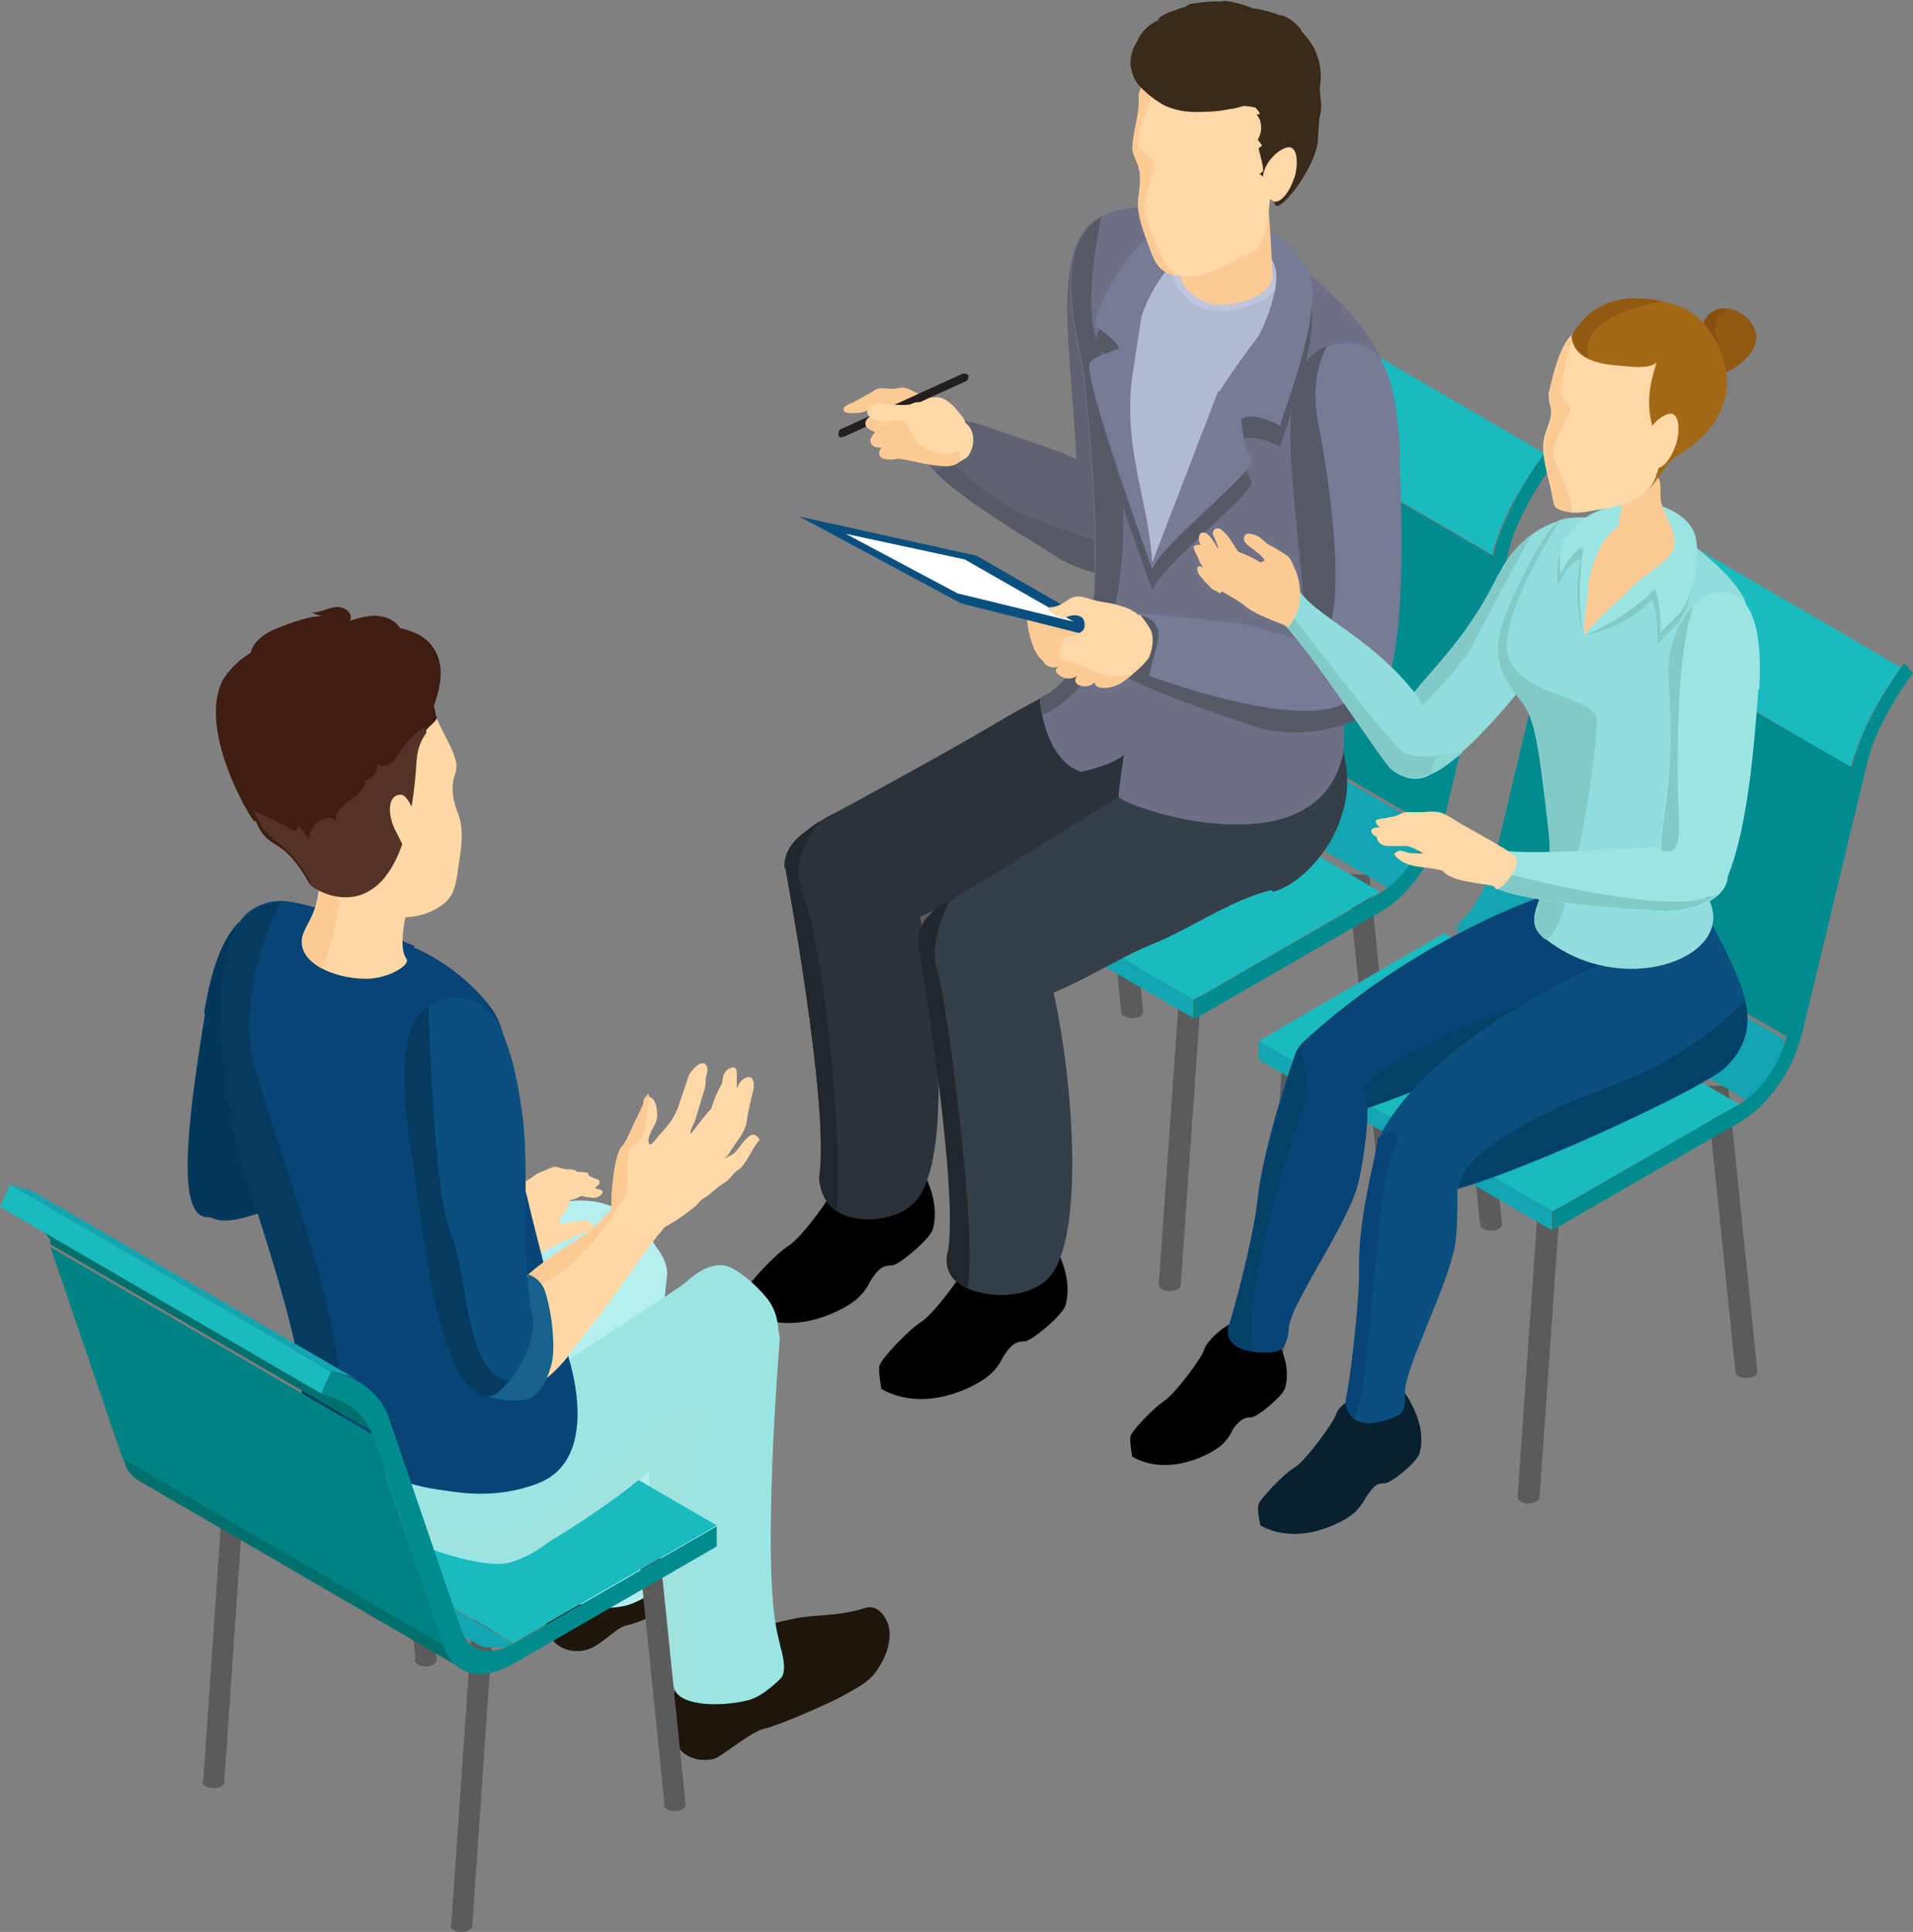 <?xml version="1.0" encoding="UTF-8"?>
<svg id="_レイヤー_1" data-name="レイヤー_1" xmlns="http://www.w3.org/2000/svg" xmlns:xlink="http://www.w3.org/1999/xlink" version="1.1" viewBox="0 0 209 211">
  <rect x="0" y="0" width="209" height="211" fill="#808080" stroke="none"/>
  <!-- Generator: Adobe Illustrator 29.1.0, SVG Export Plug-In . SVG Version: 2.1.0 Build 142)  -->
  <defs>
    <style>
      .st0 {
        fill: none;
      }

      .st1 {
        fill: #00706d;
      }

      .st2 {
        fill: #9ae5e3;
      }

      .st3 {
        fill: #13a5b2;
      }

      .st4 {
        fill: #5b5b5b;
      }

      .st5 {
        fill: #83c9c7;
      }

      .st6 {
        fill: #fed8a7;
      }

      .st7 {
        fill: #231f20;
      }

      .st8 {
        fill: #5f6272;
      }

      .st9 {
        fill: #18638c;
      }

      .st10 {
        fill: #1e160d;
      }

      .st11 {
        fill: #90dddd;
      }

      .st12 {
        fill: #04385b;
      }

      .st13 {
        fill: #565966;
      }

      .st14 {
        fill: #008b8e;
      }

      .st15 {
        fill: #008282;
      }

      .st16 {
        fill: #2b333a;
      }

      .st17 {
        isolation: isolate;
      }

      .st18 {
        fill: #6d7086;
      }

      .st19 {
        fill: #ffd8a6;
      }

      .st20 {
        clip-path: url(#clippath-1);
      }

      .st21 {
        fill: #044068;
      }

      .st22 {
        fill: #87d8d5;
      }

      .st23 {
        fill: #fff;
      }

      .st24 {
        fill: #87500f;
      }

      .st25 {
        fill: #3a2a19;
      }

      .st26 {
        fill: #084476;
      }

      .st27 {
        fill: #777b95;
      }

      .st28 {
        fill: #072130;
      }

      .st29 {
        fill: #b2bad3;
      }

      .st30 {
        fill: #0a507f;
      }

      .st31 {
        fill: #9fe2e0;
      }

      .st32 {
        fill: #3f1d11;
      }

      .st33 {
        fill: #053b60;
      }

      .st34 {
        fill: #fccb95;
      }

      .st35 {
        fill: #a36916;
      }

      .st36 {
        fill: #bfc6db;
      }

      .st37 {
        fill: #19bbbf;
      }

      .st38 {
        fill: #21282d;
      }

      .st39 {
        clip-path: url(#clippath);
      }

      .st40 {
        fill: #343f49;
      }

      .st41 {
        fill: #915a10;
      }

      .st42 {
        fill: #b4eeef;
      }

      .st43 {
        fill: #543225;
      }
    </style>
    <clipPath id="clippath">
      <path class="st0" d="M168.8,49.4l-32.1-18.7c-4.8,6.6-5.7,11.2-5.7,11.3l32.1,18.7c0,0,.9-4.7,5.7-11.3Z"/>
    </clipPath>
    <clipPath id="clippath-1">
      <path class="st0" d="M208,72.5l-32.1-18.7c-4.8,6.6-5.7,11.2-5.7,11.3l32.1,18.7c0,0,.9-4.7,5.7-11.3Z"/>
    </clipPath>
  </defs>
  <g>
    <path class="st4" d="M126.6,140.3h0l2.4-34.2h2.4l-2.4,34.2h0c0,.4-.5.7-1.2.7-.7,0-1.2-.3-1.2-.7h0Z"/>
    <path class="st4" d="M150.4,126.7h0l-3.2-31.2h2.4l3.2,31.2h0c0,.4-.5.7-1.2.7-.7,0-1.2-.3-1.2-.7h0Z"/>
    <path class="st4" d="M98.7,124.2h0l2.4-34.2h2.4l-2.4,34.2h0c0,.4-.5.7-1.2.7-.7,0-1.2-.3-1.2-.7h0Z"/>
    <path class="st4" d="M122.5,110.5h0l-3.2-31.2h2.4l3.2,31.2h0c0,.4-.5.7-1.2.7-.7,0-1.2-.3-1.2-.7h0Z"/>
    <g class="st17">
      <path class="st3" d="M119.5,78.2s0,0,0,0c.3-.2.6-.4.8-.7,0,0,0,0,0,0,.3-.3.5-.5.8-.8,0,0,0,0,0,0,.2-.3.5-.6.7-.9,0,0,0,0,0-.1.2-.3.4-.6.6-.9,0,0,0,0,0,0,.2-.3.4-.7.5-1,0,0,0,0,0,0,.2-.4.3-.7.4-1.1,0,0,0,0,0,0,.1-.4.2-.7.3-1.1l32.1,18.7s0,0,0,0c0,0,0,.2,0,.3,0,0,0,.2,0,.3,0,0,0,.2,0,.3,0,0,0,.1,0,.2,0,0,0,0,0,0,0,0,0,0,0,0,0,0,0,.2-.1.3s0,.2-.1.3c0,0,0,.2-.1.3,0,0,0,.1,0,.2,0,0,0,0,0,0,0,0,0,0,0,0,0,0,0,.2-.1.3,0,.1-.1.2-.2.3,0,.1-.1.2-.2.4,0,0,0,0,0,0,0,0,0,0,0,0-.1.2-.3.5-.4.7,0,0,0,.1-.1.2,0,0,0,0,0,.1,0,0,0,.1-.1.2,0,.1-.2.2-.2.3,0,0-.1.2-.2.3,0,0,0,0,0,.1,0,0,0,0,0,0,0,0,0,0,0,0,0,0-.1.2-.2.2,0,0-.1.2-.2.2,0,0-.2.2-.2.2,0,0,0,0,0,0,0,0,0,0,0,0,0,0-.1.1-.2.2,0,0-.2.1-.2.2,0,0-.2.1-.2.2,0,0,0,0-.1,0,0,0,0,0,0,0,0,0,0,0-.1,0,0,0-.2.1-.2.2,0,0-.2.1-.2.2,0,0-.2,0-.2.1,0,0,0,0,0,0l-32.1-18.7c.3-.2.6-.4.9-.6Z"/>
      <polygon class="st14" points="163.1 60.7 131 42 123.9 71.4 156 90.1 163.1 60.7"/>
      <g class="st17">
        <g class="st39">
          <path class="st37" d="M131,42s0,0,0,0,0,0,0,0c0,0,0,0,0-.1,0,0,0-.1,0-.2,0,0,0-.2,0-.3,0-.1,0-.3.1-.4,0-.1,0-.3.2-.5,0-.2.1-.3.2-.5,0-.2.1-.4.2-.6,0-.2.1-.4.2-.6,0-.2.2-.4.3-.6,0-.2.2-.4.3-.6.1-.2.2-.5.3-.7.1-.3.3-.6.5-.9.2-.4.5-.9.8-1.4.4-.8,1-1.6,1.5-2.4.3-.5.6-.9,1-1.4l32.1,18.7c-.4.5-.7,1-1,1.4-.6.9-1.1,1.7-1.5,2.4-.3.5-.5.9-.8,1.3-.2.3-.3.6-.5.9-.1.2-.2.5-.3.7-.1.2-.2.4-.3.6,0,.2-.2.4-.3.6,0,.2-.2.4-.2.6,0,.2-.1.4-.2.6,0,.2-.1.4-.2.5,0,.2-.1.3-.2.5,0,.2,0,.3-.1.4,0,.1,0,.2,0,.3,0,0,0,.2,0,.2,0,0,0,0,0,.1,0,0,0,0,0,0,0,0,0,0,0,0h0s-32.1-18.7-32.1-18.7h0Z"/>
        </g>
      </g>
      <polygon class="st37" points="150.8 97.4 118.6 78.8 98.3 90.5 130.4 109.2 150.8 97.4"/>
      <polygon class="st3" points="130.4 109.2 98.3 90.5 98.3 92.6 130.4 111.2 130.4 109.2"/>
      <path class="st14" d="M168.8,49.4c-4.8,6.6-5.7,11.2-5.7,11.3l-7.1,29.4c-.7,3-2.8,6-5.2,7.4l-20.3,11.7v2.1s20.3-11.7,20.3-11.7c3.2-1.8,5.9-5.7,6.9-9.8l7.1-29.5s.7-3.9,5-9.8l-1-1.1Z"/>
    </g>
  </g>
  <g>
    <g>
      <g>
        <g>
          <path class="st8" d="M128.5,35.7c.2,9.8.3,26.5-4.5,28.2-1.2.4-6.2-3.2-6.1-6.4,0-7.2-1.1-16.5-1.3-22.8-.2-9.8,2.9-11.5,6.4-11.6,3.5,0,5.3,2.8,5.5,12.6Z"/>
          <path class="st8" d="M115.3,60.7c-7.9-4.9-16.1-9.9-14.2-12.4.7-.9.4-4,7.3-1.5,9.4,3.3,7.3,2.1,15.2,6.8,1.7,1,8.3,4.8,6.6,7.4-1.7,2.6-9.6,3.1-15-.3Z"/>
          <path class="st13" d="M124.7,63c-.7-1.5-2.5-3.1-2.5-3.1,0,0-6.4-2.2-9.9-3.5-3.5-1.3-8.1-5.7-8.1-5.7l-2,.8c2.4,2.6,7.8,5.9,13.1,9.2,2.8,1.8,6.4,2.5,9.4,2.3Z"/>
          <g>
            <path d="M99.3,125.7s3.8,4.3,2.6,8.6c-.3,1-3.6,3.8-4.4,3.9-.9,0-1.3.2-2,1.1-.7.9-.5,1.2-1.7,2.4-1.2,1.2-7,4.5-12,1.7,0,0-.4-2-.2-2.6.2-.7,3.1-3.8,4.5-4.7,1.5-.9,5.1-5.9,5.3-6.9.3-1,1.7-1.7,1.7-1.7,0,0,2.5-3.8,6.2-1.8Z"/>
            <path d="M113.8,134s3.8,4.3,2.6,8.6c-.3,1-3.6,3.8-4.4,3.9-.9,0-1.3.2-2,1.1-.7.9-.5,1.2-1.7,2.4-1.2,1.2-7,4.5-12,1.7,0,0-.4-2-.2-2.6.2-.7,3.1-3.8,4.5-4.7,1.5-.9,5.1-5.9,5.3-6.9.3-1,1.7-1.7,1.7-1.7,0,0,2.5-3.8,6.2-1.8Z"/>
            <path class="st16" d="M100.2,98.8c-.7-3-.5-5.5-.9-8.9-.2-2.5-13.8-1.2-13.5,4.9,0,0,4.9,26.1,3.7,33.8,0,0-.1,3.6,3.7,4.4,2.4.5,5.5-.1,7-2,3.7-4.6,2.5-22,0-32.2Z"/>
            <path class="st16" d="M124.3,88.9c-4.4,2.2-8.7,4.2-13.2,6-5.3,2.2-10.7,6.4-16.6,6.7-1.8,0-5.4-.9-6.7-3.8-.8-1.7-2-3.6-1.6-4.8.4-1.4,3.5-3.5,4.6-4,2-1,13.6-7.4,17.3-9.6,3-1.8,4.9-2.8,8.4-4.6,0,0,4.2-3.3,9,3.7q5,7.5-1.2,10.5Z"/>
            <path class="st40" d="M138.9,97.2c-4.7,1.2-8.7,4.2-13.2,6-5.3,2.2-10.7,6.4-16.6,6.7-1.8,0-5.4-.9-6.7-3.8-.8-1.7-2.2-5.5-.9-5.8,1.3-.4,2.9-2.5,4-3,2-1,12.6-7.8,16.3-10,3-1.8,5.3-5,8.8-6.8,0,0,12.8-7.4,15.8.5,3,7.9-3.2,15.3-7.3,16.4Z"/>
            <path class="st18" d="M118.8,68.9s.5,0,.7-4c0,.4-.2,2-.7,4l.7-4.1c.5-9.6-.9-20.9-1.1-23.4-.3-3.5-4.1-14,1.8-17.7,1.5-.9,4.3-1.2,5.8-.9,5.6,1.3,11.9,3.6,12.9,4,.7.3,8.1,5.8,11,10.5,2.1,3.5,1.2,5.6,1,6.6-.6,3-4.3,27.3-4.8,30.1-.3,1.8,1.2,4.8.6,8.4h0s0,0,0,.1c0,0,0,0,0,0-3,13-24.2,5.5-24.5,4.5,0-.3.2-2.1.6-4.6,0,0,0,0,0,0,0,0-.1.1-.2.2-1.5,1.1-4.5,1.7-4.5,1.7-4.1-1.4-4.5-8-4.5-8,3-1.4,4.5-4.6,5.3-7.3Z"/>
            <path class="st13" d="M131.5,25.9c.6,0,7.5-.5,11.2,5.5,2.6,4.2-3.2,17.4-2.8,17.5.4,0-3.1-1.7-4.3-.8,0,0,.3,3.3,1.1,4.4.8,1.1-10,9.3-10.8,12,0,0-7.1-19.4-6.9-22.4,0-.8,3.3-1.7,3.3-1.7-.4-1.1-2.7-2.5-2.7-2.5-.2-1.4,4.9-12.7,11.8-12Z"/>
            <path class="st13" d="M119.9,37.4c-1.5-3.6-.1-11.1.4-13.7,0,0,0,0,0,0-5.9,3.6-2.1,14.2-1.8,17.7.2,2.5,1.6,13.8,1.1,23.4l-.7,4.1c.5-1.9.7-3.5.7-4-.2,3.9-.7,4-.7,4-.7,2.7-2.2,6-5.3,7.3,0,0,0,.8.3,1.9,13.6-6.2,7.9-36.3,6.1-40.6Z"/>
            <path class="st27" d="M131.5,23.6c.6,0,7.5-.5,11.2,5.5,2.6,4.2-3.2,17.4-2.8,17.5.4,0-3.1-1.8-4.3-.8,0,0,.3,3.3,1.1,4.4.8,1.1-10,9.3-10.8,12,0,0-7.1-19.4-6.9-22.4,0-.8,3.3-1.7,3.3-1.7-.4-1.1-2.7-2.5-2.7-2.5-.2-1.5,4.9-12.7,11.8-12Z"/>
            <path class="st29" d="M133.2,42.8c1.2-1.9,2.7-4,4-5.7,1.1-1.4,2.6-6,2.2-7.6-.8-3.2-3.9-3.4-6.2-3.5-3.5,0-7.1,4.3-8.5,8.6,0,0-.6,3.9-.9,5.9-.6,3.6-.3,7.3.4,10.9.7,3.7,1.3,5.6,1.7,10l7.2-18.7Z"/>
            <path class="st36" d="M139.3,31.4s.2-.7-.2-1.8c-.1-.3-.2-.6-.3-.8l-9.8-1.1c-.2.1-.4.3-.6.5-.3.6-.7,1.6,0,2.7.9,1.6,3.3,4.8,9.3,2,.6-.3,1.4-.8,1.7-1.5Z"/>
            <path class="st34" d="M138.6,15.6c0,2.7-.5,4.1,0,7.3.1,1,.4,5.7.4,7.2,0,2.5-5.3,3.9-7.5,2.8-2.8-1.4-2.9-3.1-2.4-4.7.5-1.3,0-3.5.4-4.9.5-1.5,2-2.4,2-4l7.2-3.7Z"/>
            <path class="st40" d="M114.8,107c-.7-3-.5-5.5-.9-8.9-.2-2.5-13.8-1.2-13.5,4.9,0,0,4.4,25.8,3.3,33.5,0,0-1.5,3.9,4.1,4.8,2.4.4,5.5-.1,7-2,3.7-4.6,2.5-22,0-32.2Z"/>
            <path class="st6" d="M124.5,10.6c.1,1.5-.4,3-.6,4.4-.1,1-.2,1.3.2,2.2.7,1.3.6,2.6.4,4-.3,1.7.3,3.4.9,5,.5,1.3.8,2.7,2,3.4,3,1.7,6.1-.6,8.9-1.8,2.8-1.2,2-5.4,2.8-7.8,1.3-4.4-.3-10.4-5.2-11.9-2.2-.7-5.7-.8-7.9.2-.7.3-2.1,2.1-1.3,2.9l-.2-.5Z"/>
            <path class="st34" d="M128,29.6c-1-.6-2.8-5.9-3-6.8,0-.7.7-3,1-4.3.3-1.4-1.1-1.7-1.6-2.4-.5-.7,1.6-6.1,1.6-6.1l-.8-1.1c-.5.5-.9,1.2-.8,1.8h0c.1,1.5-.4,2.9-.6,4.4-.1,1-.2,1.3.2,2.2.7,1.3.6,2.6.4,4-.3,1.7.3,3.4.9,5,.5,1.3.8,2.7,2,3.4.3.2.7.3,1.1.4-.1-.2-.3-.4-.4-.5Z"/>
            <path class="st25" d="M140,2.7c-3-2.3-8.6-1-13,1.5-2.2,1.2-2.5,4.5-2.5,4.5-.4.9,2.2,2.6,2.9,2.9,1.4.6,2.8.7,4.3.6.9,0,1.8-.1,2.7-.3.6,0,1.4-.4,2-.4,1.4,0,1.6,1.9,1.9,2.9.3.9.7,1.6.8,2.6,0,.4-.3,5.5.4,5.5,1,0,4.5-4.8,4.5-7.4,0-1.7,1.4-8.4-3.9-12.5Z"/>
          </g>
          <path class="st27" d="M152.9,49.9c.4,9.8.8,26.5-3.9,28.3-1.2.5-6.3-3.1-6.3-6.2,0-7.3-1.5-16.6-1.7-22.8-.4-9.8,2.7-11.6,6.2-11.7,3.5-.2,5.3,2.7,5.8,12.4Z"/>
          <path class="st13" d="M144.1,46.7c-1-4.9.2-7.7.9-8.9-2.5.9-4.3,3.7-4,11.3.2,5.6,1.4,14,1.7,21,0,0,0,0,.1,0,5.2,1.5,2.6-16.7,1.3-23.5Z"/>
        </g>
        <path class="st27" d="M136.6,79.2c-8.4-2.9-17.7-5.9-16.6-8.8.4-1.1-.6-4,6.8-3.2,9.9,1.1,7.6.3,16.4,3.1,1.9.6,9.2,2.8,8.1,5.7-1.1,2.9-8.7,5.3-14.6,3.2Z"/>
        <path class="st13" d="M120.3,71.9c1.8,2.4,9.3,4.9,16.3,7.3,5.9,2.1,13.6-.3,14.6-3.2.1-.3.1-.6,0-.9-.9-.4-2-.2-3.6,1.2-4.5,4.1-22.1-2.5-22.1-2.5l.9-3.3c.9-3.3-2.2-3.3-2.2-3.3l-4.1,4.7Z"/>
      </g>
      <path class="st34" d="M112.2,67.6s.3,4,2.1,4.8c1.8.8,5-3.1,5-3.1l-7.1-1.7Z"/>
      <polygon class="st30" points="87.3 56.4 105 65.9 124.1 70.7 106.7 60.7 87.3 56.4"/>
      <polygon class="st23" points="105.4 61.1 92.4 58.3 104.6 64.8 117.3 67.9 105.4 61.1"/>
      <g>
        <path class="st6" d="M105.4,46.1c-.3-.2-.5-.6-.8-.8-1-.7-1.5.9-2.1,1.5-.3.4-.7.7-1.1,1-.4.3,2.1,2.8,2.6,2.9.5,0,1.3-.5,1.7-.8.4-.4,1.3-2.5-.2-3.7Z"/>
        <g>
          <path class="st34" d="M102.5,43.7c-.1-.2-.7-.3-1-.3-.5-.2-1-.3-1.4-.5-.8-.4-1.2-.7-2-.5-.5.1-.9.1-1.4,0-.6,0-.9,0-1.4.4-.7.4-1.3.7-2,1.1-.2.1-1,.4-1.1.6-.4.9,1.7.6,2.1.5.6-.2,1.2-.5,1.8-.5.9,0,2.1.4,2.9.7.5.2.9.5,1.4.5.8,0,1.6-.1,2.3-.3l-.2-1.7Z"/>
          <path class="st7" d="M91.9,47.8c-.1,0-.3-.1-.3-.3,0-.2,0-.5.2-.6l13.4-6.1c.2,0,.5,0,.6.2,0,.2,0,.5-.2.6l-13.4,6.1c0,0-.1,0-.2,0Z"/>
          <path class="st34" d="M104.7,49.2c0,.8-4.7-4.3-4.9-4.2h-4c-.5.3-1.5.8-1.2,1.5.1.3.6.5,1,.7-.3.4-.7.8-.4,1.3.2.3.6.4,1.1.4-.2.3-.4.7-.1,1,.4.4,1.4.3,1.9.2,1.3,0,7.8,2.3,6.7-.8Z"/>
          <path class="st6" d="M105,48.9c-.4.6-5.9-3-5.6-3.7.5-1.1,1.8-1.6,2.7-1.8,1.3-.2,2.4,1.3,3.1,2.2.4.5.4,1.3.1,2.1-.4,1.1-.3,1.2-.3,1.2Z"/>
          <path class="st6" d="M99.6,44.1c-.6.3-2.6,0-3.1,0-.8-.2-2.5.6-1.4,1.5.9.7,2,.3,2.9.3.8,0,.9.1,1.2.8.3.5.6,1.1,1,1.5.8.9,2,1.5,3.2,1.3.5,0,1.5-.2,1.8-.6,1-1.3-.6-2.3-1.6-2.9-.7-.4-1.1-.7-1.6-1.3-.6-.7-1.6-1-2.4-.6Z"/>
        </g>
      </g>
      <path class="st6" d="M124.4,67.2c-1.1-1.1-3.6-1.4-4.2-1.5-1.2-.2-2.4-1-3.5-.2-.6.4-1,.7-1.7.8-.7,0-.5.4,0,.7.5.3.9.6,1.5.4.7-.3,1.9-.4,2,.7.1,1.1-.8,1-1.6,1.4-.9.5-1.4.3-2.7,1.9-.4.6.5,1.6,1.7,1.2,0,.1-.5.2-.3.6.6.8,1.6.9,2.3.4-.9,1.1,1.2,1.6,1.9.7,0,1,2,.6,2.5.3,1-.5,2.4-1.7,3.1-2.6.5-.7.8-2.6.2-3.4-.2-.4-.8-1.2-1.1-1.5h0Z"/>
      <path class="st34" d="M123,73.7c-1.6.9-5.4-1.5-6.8-1.6-.8-.1-.4-1.3,0-2.2-.6.2-1.1.4-2.2,1.7-.4.6.5,1.6,1.7,1.2,0,.1-.5.2-.3.6.6.8,1.6.9,2.3.4-.9,1.1,1.2,1.6,1.9.7,0,1,2,.6,2.5.3.5-.2,1.1-.7,1.6-1.1-.3,0-.6,0-.8.2Z"/>
    </g>
    <path class="st25" d="M124.8,9.7c-.8-.7-1.2-1.7-1.3-2.7,0-1,.3-2,1-2.8-.1.2-.3.4-.4.7.4-1.3,1.4-2.3,2.7-2.8-.1,0-.3,0-.4.1.3-.4.8-.6,1.2-.8.8-.3,1.7-.6,2.6-.9-.2.2-.4.4-.7.4,0-.3.5-.5.8-.5,1.2-.2,2.4-.3,3.6-.2-.1,0-.3,0-.4-.1,1.4,0,2.8.6,4.2,1.1-.3,0-.5-.2-.7-.3,1.1.2,2.2.5,3.2.9,0,0-.2-.1-.3-.2.9.3,1.7.9,2.3,1.7-.1,0-.2,0-.3-.2.8.8,1.5,1.7,2,2.8-.1-.2-.3-.5-.4-.7.8,1.4,1,3.2.6,4.7-.1-.5,0-1,.1-1.5-.2,1.8.4,2.6,0,4.4l-19.2-2.9Z"/>
    <path class="st25" d="M138.9,11.3c-.5,0-.2.6,0,1.1-.5,0-.9.1-1.4.2.4,1.1.4,1.8-.1,2.7.2.1.4.5.5.6-.1,0-.2.2-.4.3.2.9.5,1.7.5,2.5-.2.1-.2.2-.4.3.3.2.6.5.9.7-.3.5-.1.5,0,1,.6-1.4,2.1-1,1.8-2.9.1,0,.2.1.4.2-.1-2.2.9-1.5,2.2-2.8l-4.1-3.9Z"/>
    <path class="st6" d="M141.4,19.4c-.5,1.6-1.5,2.8-2.2,2.6-.7-.2-1.6-1.7-1.1-3.3.5-1.6,2.2-2.8,2.9-2.6.7.2.9,1.7.4,3.4Z"/>
    <path class="st25" d="M138,11.1c-.2.1-.8.4-.8.6,0,.3.9.8.1.8.2.4.8,1.2,1.2,1.5.4.3.5.3,1.1,0,1.8-.6,2.7-3.9,0-3.7l-1.5.6Z"/>
  </g>
  <g>
    <path class="st10" d="M60.5,171.6c-.4,1-1.1,5.9-.7,6.7.6,1.1,1.7,2.2,3.7,2,2-.2,3.6-2.5,5-2.8,1.3-.2,5.8-2.3,8.8-3.8,1.6-.8,3.5-3.5,3-5.2-.4-1.2-2.8-2.5-3.6-2.2-2.9.8-4,.5-6,.9-1.8.3-1.4.4-3.2.4-.7,0-4-.2-4,1l-3.1,3Z"/>
    <path class="st42" d="M59,141.6c.5-3.1.2-5.6.3-9,0-2.5,13.5.5,13.6,6.6,0,0-2.9,23.9-1.3,31.5l.2,1.3s.4,1.2-.5,1.9c0,0-1.4,1.1-3.1,1.5-2.4.5-5.5.2-7.1-1.6-4-4.4-3.9-21.8-2.1-32.2Z"/>
    <g>
      <path class="st10" d="M75.1,180.8c-.4,1.1-2.6,5.2-1.4,9.2.4,1.4,2,2.6,4.3,2.1.8-.2,3.9-2.9,5.5-3.3,1.5-.3,7.2-2.8,8.6-3.6,1.2-.7,2.6-1.3,3.5-2.5,1.1-1.4,2-3.6,1.4-5.4-.5-1.3-1.5-2-2.4-1.7-3.2,1-5.7.7-7.9,1.2-2,.4-2.6.7-4.6.9-.8,0-6.9,3.2-6.9,3.2Z"/>
      <path class="st2" d="M71.4,151.5c.4-3.1.8-3.4.8-6.8,0-2.5,12.5-4.7,13,1.5,0,0-2.1,25-.2,32.5l.3,1.3s.8,2.5,0,3.3c0,0-1.9,2-3.6,2.4-2.3.6-7.4.9-8-1.4-1.8-7.8-3.5-22.2-2.2-32.7Z"/>
      <path class="st31" d="M70.9,159.6c0,8.9,1.2,18.7,2.7,24.6.2,1,1.2,1.5,2.4,1.7-1.4-7.5-.5-29.3-.5-29.3l-4.6,3Z"/>
    </g>
  </g>
  <g>
    <path class="st4" d="M165.8,163.5h0l2.4-34.2h2.4l-2.4,34.2h0c0,.4-.5.7-1.2.7-.7,0-1.2-.3-1.2-.7h0Z"/>
    <path class="st4" d="M189.6,149.8h0l-3.2-31.2h2.4l3.2,31.2h0c0,.4-.5.7-1.2.7-.7,0-1.2-.3-1.2-.7h0Z"/>
    <path class="st4" d="M137.9,147.3h0l2.4-34.2h2.4l-2.4,34.2h0c0,.4-.5.7-1.2.7-.7,0-1.2-.3-1.2-.7h0Z"/>
    <path class="st4" d="M161.7,133.7h0l-3.2-31.2h2.4l3.2,31.2h0c0,.4-.5.7-1.2.7-.7,0-1.2-.3-1.2-.7h0Z"/>
    <g class="st17">
      <path class="st3" d="M158.7,101.4s0,0,0,0c.3-.2.6-.4.8-.7,0,0,0,0,0,0,.3-.3.5-.5.8-.8,0,0,0,0,0,0,.2-.3.5-.6.7-.9,0,0,0,0,0-.1.2-.3.4-.6.6-.9,0,0,0,0,0,0,.2-.3.4-.7.5-1,0,0,0,0,0,0,.2-.4.3-.7.4-1.1,0,0,0,0,0,0,.1-.4.2-.7.3-1.1l32.1,18.7s0,0,0,0c0,0,0,.2,0,.3,0,0,0,.2,0,.3,0,0,0,.2,0,.3,0,0,0,.1,0,.2,0,0,0,0,0,0,0,0,0,0,0,0,0,0,0,.2-.1.3,0,0,0,.2-.1.3,0,0,0,.2-.1.3,0,0,0,.1,0,.2,0,0,0,0,0,0,0,0,0,0,0,0,0,0,0,.2-.1.3,0,.1-.1.2-.2.3,0,.1-.1.2-.2.4,0,0,0,0,0,0,0,0,0,0,0,0-.1.2-.3.5-.4.7,0,0,0,.1-.1.2,0,0,0,0,0,.1,0,0,0,.1-.1.2,0,.1-.2.2-.2.3,0,0-.1.2-.2.3,0,0,0,0,0,.1,0,0,0,0,0,0,0,0,0,0,0,0,0,0-.1.2-.2.2,0,0-.1.2-.2.2,0,0-.2.2-.2.2,0,0,0,0,0,0,0,0,0,0,0,0,0,0-.1.1-.2.2,0,0-.2.1-.2.2,0,0-.2.1-.2.2,0,0,0,0-.1,0,0,0,0,0,0,0,0,0,0,0-.1,0,0,0-.2.1-.2.2,0,0-.2.1-.2.2,0,0-.2,0-.2.1,0,0,0,0,0,0l-32.1-18.7c.3-.2.6-.4.9-.6Z"/>
      <polygon class="st14" points="202.3 83.8 170.1 65.2 163.1 94.6 195.2 113.2 202.3 83.8"/>
      <g class="st17">
        <g class="st20">
          <path class="st37" d="M170.1,65.2s0,0,0,0c0,0,0,0,0,0,0,0,0,0,0-.1,0,0,0-.1,0-.2,0,0,0-.2,0-.3,0-.1,0-.3.1-.4,0-.1,0-.3.2-.5,0-.2.1-.3.2-.5,0-.2.1-.4.2-.5,0-.2.1-.4.2-.6,0-.2.2-.4.3-.6,0-.2.2-.4.3-.6.1-.2.2-.5.3-.7.1-.3.3-.6.4-.9.2-.4.5-.9.8-1.3.4-.8,1-1.6,1.5-2.4.3-.5.6-.9,1-1.4l32.1,18.7c-.4.5-.7,1-1,1.4-.6.9-1.1,1.7-1.5,2.4-.3.5-.5.9-.8,1.4-.2.3-.3.6-.4.9-.1.2-.2.5-.3.7-.1.2-.2.4-.3.6,0,.2-.2.4-.3.6,0,.2-.2.4-.2.6,0,.2-.1.4-.2.6,0,.2-.1.4-.2.5,0,.2-.1.3-.2.5,0,.2,0,.3-.1.4,0,.1,0,.2,0,.3,0,0,0,.2,0,.2,0,0,0,0,0,.1,0,0,0,0,0,0s0,0,0,0h0s-32.1-18.7-32.1-18.7h0Z"/>
        </g>
      </g>
      <polygon class="st37" points="190 120.6 157.8 101.9 137.5 113.7 169.6 132.3 190 120.6"/>
      <polygon class="st3" points="169.6 132.3 137.5 113.7 137.5 115.7 169.6 134.4 169.6 132.3"/>
      <path class="st14" d="M208,72.5c-4.8,6.6-5.7,11.2-5.7,11.3l-7.1,29.4c-.7,3-2.8,6-5.2,7.4l-20.3,11.7v2s20.3-11.7,20.3-11.7c3.2-1.8,5.9-5.7,6.9-9.8l7.1-29.5s.7-3.9,5-9.8l-1-1.1Z"/>
    </g>
  </g>
  <g>
    <path class="st41" d="M185.9,36.3c0-.3.3-2.8,2.8-2.6,1.8.1,4.7,2.6,2.2,5.3-2.5,2.6-3.5,1.4-3.5,1.4l-1.6-4Z"/>
    <path class="st24" d="M188.7,33.7s0,0,0,0c-2.5-.2-2.9,2.3-2.8,2.6l1,2.5c.6-.2.9-.6.7-1.4-.7-2.1.3-3.2,1.2-3.7Z"/>
    <path class="st11" d="M171.6,68.1c-3.3,4.5-10,13.6-15,16.3-2.3,1.3-2.8-3.1-3.3-3.8-2.4-4,5.2-6.9,10.4-17.8,2.7-5.6,8.8-7.4,10.7-5.5,1.9,1.9,1,5.5-2.8,10.8Z"/>
    <path class="st5" d="M163.7,62.7c-3.1,6.5-7,10.1-9.2,12.9.5.9.9,1.5.9,1.5,0,0,4.4-4.5,5.4-6.5,1.4-2.7,4.6-8.7,6.5-12.2-1.4,1-2.6,2.5-3.5,4.3Z"/>
    <g>
      <g>
        <path d="M138.3,144.5s3.1,3.6,2.1,7.1c-.2.8-2.9,3.1-3.7,3.2-.7,0-1.1.2-1.7.9-.6.7-.4,1-1.4,2-1,1-5.8,3.7-9.9,1.4,0,0-.3-1.6-.2-2.2.1-.6,2.5-3.1,3.7-3.9,1.2-.8,4.2-4.8,4.4-5.7.2-.8,3.5-4.5,6.6-2.9Z"/>
        <path class="st26" d="M171.5,96.9s-15.3,4.2-29.1,16.9c-1.9,1.8-1.6,6,2.4,7.2,4,1.2,30.2-9.1,30.3-12.5.1-3.3,3.7-12-3.6-11.7Z"/>
        <g>
          <path class="st26" d="M149.3,119.8c.4,2.5-.6,8.5-1,9.7-1.2,4.4-7.3,12.9-7.5,15.5-.2,2.5-1,2.7-2.5,2.7-4.3,0-4.4-2.1-4-3.1.4-1,2.7-9.6,3.1-13.6.6-5.7,3.7-14.8,4-15.5,0,0,7.5,2,7.9,4.4Z"/>
          <path class="st26" d="M171.5,96.9s-15.3,4.2-29.1,16.9c-1.9,1.8-1.6,6,2.4,7.2,4,1.2,30.2-9.1,30.3-12.5.1-3.3,3.7-12-3.6-11.7Z"/>
          <path class="st21" d="M176.5,108.4c2.1-2.2,2.8-4.2,2.3-7-2.3,2.2-7.3,6.3-14.4,9-8.4,3.1-16.6,7.3-17.1,11.3,9.1-2.7,27.3-11.3,29.2-13.3Z"/>
          <path class="st28" d="M152.8,151.2s3.3,3.8,2.3,7.5c-.2.9-3.1,3.3-3.8,3.3-.8,0-1.1.2-1.7,1-.6.8-.5,1-1.5,2.1-1,1-6.1,3.9-10.4,1.5,0,0-.4-1.7-.2-2.3.2-.6,2.7-3.3,3.9-4,1.3-.8,4.4-5.1,4.6-5.9.2-.8,1.5-1.5,1.5-1.5,0,0,2.1-3.3,5.4-1.6Z"/>
          <path class="st30" d="M186.8,100.4s-28,9.1-35.8,23.2c-1.3,2.3-.3,6,3.8,7,4.1,1,31.4-11.6,33.7-14,3.8-4.1,3.1-7.2-1.7-16.1Z"/>
          <path class="st21" d="M188.7,116.4c2.1-2.2,2.5-4.2,1.9-7-2.3,2.2-6.9,6.3-14.1,9-8.4,3.1-16.6,7.3-17.1,11.3,9.1-2.7,27.3-11.3,29.2-13.3Z"/>
          <path class="st30" d="M158.8,126.1c.7,2.4.4,8.5.2,9.7-.7,4.5-5.6,13.7-5.5,16.3.1,2.6-.7,2.5-2.1,3-3.9,1.3-4.6-1.5-4.3-2.6.3-1.1,1.5-9.9,1.4-13.9-.1-5.8,3.3-14.4,2.4-15.1,0,0,7.2.2,7.9,2.6Z"/>
          <path class="st26" d="M149.3,119.8c.4,2.5-.6,8.5-1,9.7-1.2,4.4-7.3,12.9-7.5,15.5-.2,2.5-1,2.7-2.5,2.7-4.3,0-4.4-2.1-4-3.1.4-1,2.7-9.6,3.1-13.6.6-5.7,3.7-14.7,4-15.5,0,0,7.5,2,7.9,4.4Z"/>
          <path class="st11" d="M187.3,72.4c1-2.2,4.2-4.1,3.4-6.6-.8-2.6-6.4-7.1-8.7-8.2-2.7-1.3-5.6-1-8.6-1.1-.9,0-2.1,0-3,.3-1.8.7-6.2,10.2-6.5,12.1-.4,2.4-.6,4,2.3,7.6,1.5,1.9,1.9,4.7,3,14.3.8,7.3-3.6,9.1-.4,11.7,8.2,6.6,20.4,2.3,18.1-3.8-1.7-4.5-.9-9.4,0-14.1,1.2-6.1-.5-10.1.5-12.2Z"/>
          <path class="st5" d="M174.3,78.2c-.5-2.1-8.7-2.4-9.6-6.8-.9-4.4,5.7-14.5,5.7-14.5-1.8.7-6.2,10.2-6.5,12.1-.4,2.4-.6,4,2.3,7.6,1.5,1.9,1.9,4.7,3,14.3.8,7.3-3.6,9.1-.4,11.7,2.7,0,6.1-22.2,5.6-24.3Z"/>
          <path class="st5" d="M173.2,69.4c-.6-.7-1.3-4.3-.5-8.3-1,0-2,1.8-2.5,2.8,0,0-.4-2.7.6-4.1,3.1-4.3,7.8-3.3,9.3-3.5,1-.1,4.5,1.2,4.9,3.8.5,3.2-.7,7.2-2.1,8.4-.6.5-1.2,1.2-1.8,1.8,0-1.7,0-3.2-.6-4.8h0c-2.8,3-7,3.8-7.3,3.9h0Z"/>
          <g>
            <path class="st2" d="M173.2,69.4c-.6-.7-.9-5.5-.2-9.5-1,0-2,1.8-2.5,2.8,0,0-.4-2.7.6-4.1,3.1-4.3,7.8-3.3,9.3-3.5,1-.1,4.5,1.2,4.9,3.8.5,3.2-.7,7.2-2.1,8.4-.6.5-1.2,1.2-1.8,1.8,0-1.7,0-3.2-.6-4.8h0c-2.8,3-7.3,5-7.7,5.1h0Z"/>
            <path class="st34" d="M176.8,57.5c-2.3,1.4-3.3,5.7-3.3,6.7,0,1.6-.7,4.1-.3,5.3-.3-.6,4.6-4.7,5-5.3.5-.6,3.3-2.5,3.9-3.2.2-.2,1-1.2.6-1.4l-5.9-2.1Z"/>
          </g>
          <path class="st34" d="M177,53c-.3.5.1,1.4.1,2.1,0,1-.2,2-.4,3-.2,1-.6,2,0,2.8,1.1,1.2,4.5,1.1,5.5,0,1.8-1.7-.2-4.2-.7-6-.2-.8.1-2.3-.4-2.8-1.5-1.6-4.1,1.4-4.8,2.4l.7-1.4Z"/>
          <g>
            <path class="st6" d="M184.7,38.2c-1.2-3.3-5.6-2.5-9.2-2.7-3.6-.2-4.9,1.1-6.3,7.5,0,.3,0,.5.1,1.1h0c.6,1.5-.6,2.8-.7,4.4-.1,1.8.7,4,1,5.7.2,1,.1,1.3,1.2,1.6,1,.3,2.1.2,3,0,1.8-.3,3.9-.5,5.4-1.6,1.6-1.2,2.1-3.3,2.8-5.1,1.1-3,3.6-7.8,2.5-10.9Z"/>
            <path class="st34" d="M169.3,43c0,.3,0,.5.1,1.1h0c.6,1.5-.6,2.8-.7,4.4-.1,1.8.7,4,1,5.7.2,1,.1,1.3,1.2,1.6.3,0,.6.1.9.2,0-1.9-2.1-5.6-2.1-6.5,0-1,1.3-3.6,1.7-4.3.5-.7-.2-1.3-.7-1.7-.5-.4.9-6.8,1.5-7.2h0c-1.3.8-2.1,2.8-3,6.7Z"/>
            <path class="st35" d="M171.7,36.7c3-5.6,9.4-4.2,11.9-3.2,2.9,1.2,4.7,4.5,5,7.4.4,3.2-1.3,5.9-3.8,7.8-.6.5-1.3.9-2,1.4-.5.3-2.2,2.9-2.6,3.4,3.4-5.6-2.4-6,1.2-15,.1,2.2-3.3,1.5-4.9,1.4-5.1-.4-4.7-3.1-4.8-3.1h0Z"/>
          </g>
        </g>
        <path class="st11" d="M138.8,66.9c3.1,1.8,12.2,16.4,13.3,17.2,2.5,1.9,4.3.4,4.3.4.1-1.8.8-1.2,1-4,0-.2-2-3.1-2-3.4-.1-.2-.4-.9-.5-1-5.5-7.3-12.8-9.2-13.6-13-.4-1.6-4.8,2.4-2.4,3.7Z"/>
        <path class="st22" d="M159.1,82.1s-3.2.9-5.1.3c.5,1.4,1.2,2.8,2.7,2,1-.5,2-1.3,3.1-2.2h-.6Z"/>
        <path class="st5" d="M156.4,84.5c0-1.1.4-1.3.6-2-1.3.2-2.8.2-3.7-.4-1.7-1.1-12.2-15-12.2-15l-2.4-.3s0,0,0,0c3.1,1.8,12.2,16.4,13.3,17.2,2.5,1.9,4.3.4,4.3.4Z"/>
        <path class="st34" d="M133.5,64.6c.4.2,1.9,1.1,2.3,1.4,0,0,0,0,0,0,1.3,1.2,3.8,1.9,5,2.5l.6-1c1.1-1.7.6-4.4,0-5.5-.2-.5-.4-1.1-.9-1.4-.7-.4-1-.7-1.7-1-.6-.3-1-.9-1.5-1.1-.5-.2-1.4-.5-1.4.4,0,.5,1.1,1.1,1.4,1.4.3.2.6.5.9.9-.1,0-.3.2-.4.2-.3,0-.6-.3-.8-.4-.3-.1-.6-.3-.9-.4-.3-.2-.8-.2-1-.6-.5-.8-.9-1.5-1.6-2.1-.3-.3-.9-.3-1,.3,0,.3.2.5.3.8.1.3.2.5.3.8,0,0,0,0,0,.1-.2-.2-.3-.4-.4-.6-.2-.3-.6-.9-1-1.1-.6-.2-.8.3-.7.9,0,.1.1.3.2.4,0,0-.1,0-.2,0-.1,0-.5,0-.6.2,0,.1.1.5.2.6.1.3.3.6.4.9.1.3.3.6.5.8-.2-.1-.6-.3-.7,0,0,.1,0,.4.1.5,0,.2.2.3.3.5.4.5.8.9,1.2,1.3.3.2.6.3.9.5Z"/>
      </g>
      <path class="st2" d="M186.9,92.7c-1-.9-17.5.9-22.7.2-2.8-.4-2.1,2.1-1.3,3.6.7,1.5,10,2.5,18.9,3.1,3.8.2,10-2.6,5.2-6.9Z"/>
      <path class="st5" d="M187.8,97.5c-.3,0-.7.1-1.2.4-4.3,2.2-22-2.5-22-2.5l-1.7,1.2c1.1,1.4,10.1,2.4,18.8,2.9,2,.1,4.7-.6,6.1-2Z"/>
      <path class="st2" d="M192.1,75.3c-.4,5.6-1.2,16.8-4,21.8-1.3,2.3-4-1.1-4.8-1.5-4.2-2.1,0-5.6-1-21-.5-6.8,3.8-10.6,6.5-9.9,2.6.6,3.8,4.1,3.4,10.6Z"/>
      <path class="st6" d="M163.4,97.1c.8.2,3.1-3,2.1-3.6-.8-.8-6.3-3.7-6.5-3.9-.4-.3-.7-.4-1.2-.7-.6-.3-1.5-.3-2.2-.2-.7,0-1.3,0-2,0-.5.1-1,.4-1.4.5-.4,0-.8.2-1.2.2-.2,0-.5.1-.7.2,0,.2.1.6.4.7-.1.2-.1,0-.4.1-.2,0-.5.1-.5.4.2.7,1,.6,1,.6-.1,0-.3,0-.4,0,.1.8.7.9,1.1,1,.4,0,1.7,0,2,0,.7,0,1.4.5,2,.8-.3,0-.7,0-1.1,0-1,0-1.4-.7-2.1.1,1.3,1.7,3.3,1.2,5.3,1.8,1.1,1.3,4.2,1.3,5.7,1.7Z"/>
    </g>
    <path class="st6" d="M183.1,48.5c-.5,1.6-1.5,2.8-2.2,2.6-.7-.2-1.6-1.7-1.1-3.3.5-1.6,2.2-2.8,2.9-2.6.7.2.9,1.7.4,3.4Z"/>
  </g>
  <g>
    <path class="st4" d="M49.3,210.3h0l2.3-33.4h2.3l-2.3,33.4h0c0,.4-.5.7-1.2.7-.6,0-1.2-.3-1.2-.7h0Z"/>
    <path class="st4" d="M72.6,197.1h0l-3.1-30.4h2.3l3.1,30.4h0c0,.4-.5.7-1.2.7-.6,0-1.2-.3-1.2-.7h0Z"/>
    <path class="st4" d="M22.2,194.6h0l2.3-33.4h2.3l-2.3,33.4h0c0,.4-.5.7-1.2.7-.6,0-1.2-.3-1.2-.7h0Z"/>
    <path class="st4" d="M45.4,181.3h0l-3.1-30.4h2.3l3.1,30.4h0c0,.4-.5.7-1.2.7-.6,0-1.2-.3-1.2-.7h0Z"/>
    <g class="st17">
      <polygon class="st37" points="78.3 166.6 43.2 146.2 21 159 56.1 179.4 78.3 166.6"/>
      <path class="st3" d="M18.7,159.9s0,0,0,0c.4,0,.7-.1,1.1-.2,0,0,0,0,0,0,.4-.1.8-.3,1.2-.6l35.1,20.4c0,0-.1,0-.2.1,0,0-.2,0-.2.1,0,0-.2,0-.2.1,0,0-.2,0-.2.1,0,0-.2,0-.2,0,0,0,0,0,0,0,0,0,0,0,0,0,0,0-.1,0-.2,0,0,0-.2,0-.2,0,0,0-.2,0-.2,0,0,0-.2,0-.3,0,0,0-.1,0-.2,0,0,0,0,0,0,0,0,0,0,0,0,0,0,0-.2,0-.3,0s-.2,0-.3,0c-.1,0-.2,0-.3,0-.1,0-.3,0-.4-.1-.2,0-.3-.1-.5-.2l-35.1-20.4c.5.3,1.2.4,1.9.4Z"/>
      <path class="st1" d="M48.5,179.7c0,.3.2.5.3.7,0,0,0,.1.1.2,0,.1.2.2.2.4.1.2.3.3.4.5,0,0,.1.1.2.2.2.2.4.4.7.5l-35.1-20.4c-.2-.1-.5-.3-.7-.5,0,0-.1-.1-.2-.2-.1-.2-.3-.3-.4-.5,0,0,0,0-.1-.1,0,0,0-.2-.1-.2,0,0,0-.1-.1-.2,0,0,0,0,0-.1,0-.1-.1-.3-.2-.5,0,0,0-.1,0-.2l35.1,20.4Z"/>
    </g>
  </g>
  <g>
    <path class="st42" d="M46.7,162.9c3.2-3.7,7.2-6.4,10.7-9.9,4.1-4.1,10.1-7.4,12.6-12.8.8-1.6,3.3-1.2,1.7-4-3.9-7-11.2-5-12.1-4.2-1.7,1.5-12.2,9.7-15.6,12.3-2.8,2.1-4.5,3.5-7.5,5.9,0,0-4,1.8,2.2,7.7,6.2,5.9,7.5,5.6,8,5.1Z"/>
    <path class="st2" d="M57.4,169.9c3.2-1.8,9.3-5.6,13-8.8,4.4-3.7,10.7-6.5,13.7-11.6.9-1.6,1.7-5.2-.3-7.7-1.2-1.5-3.4-3.4-4.7-3.6-2.1-.2-3.6,1.4-4.5,2.1-1.8,1.3-13,8.6-16.7,10.8-3,1.8-10.7,6.6-14.5,10.2,0,0-2.8,3.8,2.2,6.2,6.4,3.1,11.1,2.6,11.7,2.3Z"/>
    <path class="st31" d="M76.2,157c.8-2.2.7-3.6,0-4-1.6-.7-13.5,11.9-20.5,14.4-6.9,2.4-11.5-3.3-11.5-3.3l-1.3.7c.3,1,1.1,2,2.8,2.8,6.4,3.1,11.1,2.6,11.7,2.3,3.2-1.8,9.3-5.6,13-8.8,1.7-1.5,3.7-2.8,5.7-4.1Z"/>
    <path class="st19" d="M52.2,137.8c.5.6.9,1.4,1.8,1.3l.4-.2c.1-.6,1.3-1.2,2.4-1.7,1.1-.2,2.3-.4,3.2-.8,1.7-.8,3.1-1.6,4.9-2.1.2-.6-.5-1-1.1-1-.8,0-1.8.3-2.6.4,0-.2,0-.5,0-.7,0,0,0,0,0,0,.2-.3.6-.5.7-.9.1-.2.2-.5.3-.7,0-.3,0-.3.4-.4.2,0,.5-.2.7-.3.3-.1.3-.1.6,0,.5.1,1.1.2,1.5,0,.4-.3.7-.6.1-.8-.2,0-.3,0-.5-.2.1,0,.4-.3.5-.4,0-.3,0-.4-.2-.5-.3,0-.7-.3-1-.4,0,0,0-.1,0-.2-.1-.2-.7-.2-1-.2-.1,0-.2,0-.3,0,0-.3-.9-.3-1.1-.3-.5,0-1-.4-1.6-.2-.5.2-.9.4-1.4.6-.3.1-.5.3-.8.5-.2.2-1.5.8-1.6,1.1h0c0,0-.1,0-.1.1-1.1.9-2.1,2.5-2.9,3.2-.6.5-2.1,1.1-2.5,1.7-.7,1,.6,2.3,1.3,3.1ZM57.5,129h0c0,.1,0,.1,0,.1,0,0,0,0,0-.1Z"/>
    <path class="st2" d="M36.3,148.3c-2.2-.9-3.9,8.4-3.8,10,.4,4.3,6,6.9,9.5,8.7,3.8,2,9.5,3.9,12.7,3.8,1.6,0,5.1-1.8,5.9-3.2,1.5-2.6-.4-10.1-2-12.9-.6-1-1.3-1.7-2.3-2.5l-20-3.8Z"/>
    <path class="st31" d="M44.2,164.1l-1.3.7c.3,1,1.1,2,2.8,2.8,6,2.9,10.6,2.7,11.6,2.3,0,0,.2,0,.3-.1.5-.3,1.1-.6,1.7-1,.6-.4,1.1-.9,1.3-1.3.4-.7.6-1.9.5-3.2-2,1.4-3.8,2.5-5.5,3.1-6.9,2.4-11.5-3.3-11.5-3.3Z"/>
    <g>
      <path class="st12" d="M22.4,110.7c-1.5,9.4-3.4,21.7,0,22.2,1.3.2,6.5.4,6.9-2.6.9-7.1,4.1-13,5.1-18.9,1.5-9.4-.6-11.4-4.1-12-3.4-.6-6.5,1.9-8,11.2Z"/>
      <path class="st12" d="M28.3,132.7c8.4-2.7,23-10.1,22-13.1-.4-1.1-1.3-4.6-4.1-4.2-4.4.7-14,6.4-22.8,8.9-1.9.6-3,2.4-2,5.3,1,2.9.9,4.9,6.9,2.9Z"/>
      <path class="st26" d="M45.2,103.5c.7.2,5.2,2.3,8.4,6.5,2.4,3.1,2.2,9.9,2.1,10.8-.3,2.9,5.9,25.5,6.6,28.1,1.1,4,1.9,11-3.5,13.1-4.6,1.8-8.8,1-10.8.7-6.4-.8-15.6-5.9-15.1-9.1,1-5.9-6.4-25.4-7-28.7-.6-3.3-3.8-18.5.5-24.5,1-1.4,3-2.1,4.6-2,5.5.6,13.4,4.7,14.3,4.9Z"/>
      <path class="st33" d="M27.7,116.2c-1.7-7,1.5-14.8,2.9-17.6-1.5,0-3.3.7-4.2,2-4.3,6-1.1,21.2-.5,24.5.6,3.3,8,22.8,7,28.7-.2,1.4,1.5,3.2,4,4.8,2.8-10.4-7.3-34.6-9.1-42.3Z"/>
      <path class="st19" d="M45.2,96.7s-2.1,6.3-.8,8c.5.7-2,2.2-4.4,2.2-3.7,0-8.1-2-6.8-5.1.7-1.7,2.5-3.3,1.3-10.1-.4-2.1,10.6,4.9,10.6,4.9Z"/>
      <path class="st34" d="M33.3,101.9c-.7,1.7.3,3,1.9,3.9,1.3-2.9,2.2-8.9,2.2-8.9l-2.5-3c.5,5.1-1,6.5-1.6,8Z"/>
      <g>
        <path class="st19" d="M62,148.1c7.1-8.8,7.8-10.9,11-14.5.8-.9-3.3-6.2-5.1-3.1-3.8,6.3-6.8,4.2-14.3,13.1-1.7,1.9-4.3,3.1-2.9,6.3,1.3,3.1,6.4,4.4,11.4-1.8Z"/>
        <path class="st34" d="M68.1,131.2c.3-.4.4-.9.5-1.5-.3.1-.6.4-.8.8-3.4,5.6-6.1,4.5-12,10.5.3,0,.6,0,.9,0,5.8-.7,10.3-8.4,11.4-9.8Z"/>
        <path class="st9" d="M57.7,139.2s1.4.3,1.9,2c.9,2.9,1,6.4.7,7.6-.3,1.3-1.2,3.9-3.1,4.1-1.9.2-3.7-.2-4-.5l4.5-13.2Z"/>
        <path class="st30" d="M44.7,124.2c1.6,11,3.2,28.3,8.8,28.3,1.4,0,5.3-5.1,4.7-8.6-1.5-8.2-.2-15.8-1.2-22.7-1.6-11-4.4-12.6-8.1-12.1-3.6.5-5.8,4.1-4.2,15.1Z"/>
        <path class="st33" d="M53.5,152.5c.5,0,1.3-.7,2.1-1.7-4.9-.9-4.4-11.5-6.3-16-1.8-4.1-2.3-20.1-2.5-24.9-2.3,1.6-3.4,5.7-2.1,14.3,1.6,11,3.2,28.3,8.8,28.3Z"/>
      </g>
      <path class="st6" d="M66.9,132.4c-.3-1.1.2-6,.9-6.9.7-.8,1.2-2.2,1.7-3.2.2-.5.5-1,.7-1.5.2-.4,0-.9.5-1,.5-.1.9.5,1,1,.1.6.2,1.3-.1,1.9-.5.9-.9,1.7-.7,2.2.2.4.8-.6,1.2-1,.9-1,1.5-1.7,2-3,.3-1,.8-2.3,1.1-3.3.2-.6,1.5-2.1,2-1.2.2.5,0,.9-.1,1.4,0,.5,0,.9-.2,1.4-.3,1-.6,2-.9,3-.1.5-.8,1.5-.5,1.6,0,0,1.9-2.5,2.2-2.7,0,0,.5-1.7,1.2-2.8,0,0,0-1.3.8-1.6.7-.3.8,0,.8.7,0,.4,0,1.1,0,1.5.2-.4.3-.9,1-1.2,1-.4.9,1.1.8,1.4-.2.7-.6,2.5-.7,3.2-.1,1.4-1.2,2.4-1.9,3.6-.2.4-.7.7-.7.7,0,0,.6-.3,1-.5.8-.4,2-3.4,3-1.6-.8.8-1.5,2.8-2.4,3.3-.4.2-.9,1.1-1.5,1.4-.7.4-1.4,1.2-2.1,1.6-.7.4-.5.5-1.1,1-.9.7-2.6,2.1-4.5,2.7-1.9.6-4.1-.2-4.4-1.6v-.2Z"/>
      <path class="st34" d="M70.7,119.7c-.4.1-.3.6-.5,1-.2.5-.4,1-.7,1.5-.5,1-1,2.4-1.7,3.2-.7.9-1.2,5.8-.9,6.9v.2c0,0,.1,0,.1,0,.5-.7.9-1.2,1.1-1.5,1.1-1.4-.3-5.7,1.3-6,1.1-.2,1.4-3.7,1.5-5.5,0,0-.1,0-.2,0Z"/>
    </g>
    <g>
      <path class="st19" d="M47.4,77.1c.1,1.6,1.5,3.5,2.1,5.1.4,1.1.5,1.4.2,2.4-.5,1.6-.2,2.9.4,4.4.6,1.7.3,3.7,0,5.5-.2,1.4-.3,3.1-1.5,4.1-2.9,2.4-6.6,1.6-9.8.8-3.2-.8-3.3-6.4-4.6-8.9-2.3-4.5-1.7-11.2,3.3-13.8,2.2-1.2,6-2,8.4-1.4.9.2-1,1.2-1.7,2.2l3.3-.4Z"/>
      <path class="st32" d="M24.6,73.9c.5-.8,1.7-2,2.8-2.6.2-1.2,1.6-2.2,2.9-2.7,1.6-.6,3.3-1.3,4.9-1.3-.4-.1-.7-.2-1.1-.4.9,0,1.7-.5,2.6-.6s2,.7,1.5,1.5c1.1-.3,2.2-.7,3.3-.5.9.1,1.8.6,2.2,1.3,1.4.3,2.8.9,3.6,2.1,1.3,1.8.9,4.2.1,6.4.2.6.2,1,.2,1,.7.9-2,1-2.2,5-1.2,20.2-11.2,14.1-11.6,13.4-3-5.4-4.4-3.4-5.8-6.7,0-.2-.2-.1-.2-.1h0c-.3,0-6.5-10.3-3.3-15.7Z"/>
      <path class="st43" d="M34,96.5c-3-5.4-4.4-3.9-5.9-7.2,0-.2-.2-.4-.3-.6h0s-.1,0-.2-.2c0,0,0,0,0,0,1.6.7,3.1,1.4,4.6,2.3.2-.2.3-.4.5-.6.4.5.8,1,1.1,1.6-.1-1.2.9-2.4,2.1-2.5.3,0,.5.2.8.3-.3-1.9,3.3-2.5,3.2-4.4.8-.1,1.4-1,1.3-1.8.5.4,1.2.2,1.7-.2.5-.4.7-1,1.1-1.5.6-.9,1.4-1.7,2.4-2.3l.2.6c-.5.7-1,1.6-1.1,3.2-1.2,20.2-11.2,14.1-11.6,13.4Z"/>
      <path class="st19" d="M43.3,90.9c.9,1.7,1.4,3.2,2.1,2.9.7-.4,1.4-2.1.5-3.8-.9-1.7-1.4-3.3-2.2-3.2-1.5.1-1.3,2.5-.4,4.1Z"/>
    </g>
  </g>
  <g>
    <polygon class="st15" points="40.6 156.6 5.5 136.2 13.4 159.3 48.5 179.7 40.6 156.6"/>
    <path class="st1" d="M5.5,136s0,0,0-.1c0,0,0-.1,0-.2,0,0,0-.1,0-.2,0-.2-.2-.3-.3-.5,0,0-.1-.2-.2-.3,0,0-.1-.2-.2-.2,0-.1-.2-.2-.3-.3,0,0-.1-.2-.2-.2-.1-.1-.3-.2-.4-.3,0,0-.2-.1-.2-.2-.2-.2-.5-.4-.8-.5l35.1,20.4c.3.2.5.3.8.5,0,0,.2.1.2.2.1.1.3.2.4.3,0,0,.1.2.2.2,0,.1.2.2.3.3,0,0,.1.2.2.2,0,0,.1.2.2.3,0,0,0,0,0,0,.1.2.2.4.3.5,0,0,0,0,0,0,0,0,0,0,0,.1,0,0,0,.1,0,.2,0,0,0,0,0,0,0,0,0,0,0,0,0,0,0,0,0,.1,0,0,0,0,0,0h0s0,0,0,0l-35.1-20.4s0,0,0,0c0,0,0,0,0-.1Z"/>
    <polygon class="st37" points="36.2 149.8 1.1 129.4 0 131.8 35.1 152.2 36.2 149.8"/>
    <path class="st3" d="M36.2,149.8L1.1,129.4c.5.1.9.2,1.4.4,0,0,.1,0,.2,0,0,0,.1,0,.2,0,.4.2.8.4,1.2.6l35.1,20.4c-.4-.2-.8-.4-1.2-.6,0,0-.1,0-.2,0-.5-.2-1-.3-1.5-.4Z"/>
    <path class="st14" d="M36.2,149.8l-1.1,2.5c4.7,1,5.5,4.3,5.5,4.3l7.9,23.2c1.1,3.2,4.1,3.9,7.6,1.9l22.2-12.8v-2.2s-22.2,12.8-22.2,12.8c-2.6,1.5-4.9.9-5.7-1.5l-7.9-23.1c0,0-1-4-6.3-5.1Z"/>
  </g>
  <path class="st38" d="M85.8,94.8s4.9,26.1,3.7,33.8c0,0,0,2.4,1.9,3.7.8-7.5-1.6-30-3.7-34.6-1.2-2.8-.1-5.5,1.2-7.4-1.9,1-3.3,2.5-3.2,4.5Z"/>
  <path class="st38" d="M89.5,89.7c-1.3.9-3,2.2-3.3,3.2-.4,1.2.8,3.1,1.6,4.8-1.4-3.1.2-6.1,1.7-8Z"/>
  <path class="st38" d="M103.7,98.6c-.7.7-1.5,1.4-2.2,1.6-1.2.4.2,4.1.9,5.8-1-2.6.8-6.5,1.2-7.4Z"/>
  <path class="st38" d="M100.3,103s4.4,25.8,3.3,33.5c0,0-1.1,2.9,2.1,4.2,1.2-5-2.3-31.9-3.3-34.7-1.1-2.9,1.2-7.3,1.3-7.6-2,1-3.5,2.5-3.4,4.6Z"/>
  <path class="st41" d="M181.5,32.9c-3-.7-7.4-.6-9.8,3.8,0,0,0,1.4,1.8,2.4,0-.2,0-.3,0-.5-.6-3.7,5.4-5.1,8-5.7Z"/>
  <path class="st5" d="M182.3,74.6c.8,10.6-1,15.6-.8,18.3,1.7.4,2-.5,1.9-3.7-.6-17.9,1.5-22.8,1.7-23.1-1.7,1.6-3.1,4.6-2.8,8.5Z"/>
  <path class="st21" d="M142.7,119.8c.3-.8-.3-3.4-.8-5.4-1,1.5-.9,3.8.8,5.4Z"/>
  <path class="st21" d="M137.5,130.9c-.4,4-2.7,12.6-3.1,13.6-.4.9-.4,2.6,2.6,3-1.8-5.2,5.2-26.5,5.8-27.7.3-.7,0-2.5-.5-4.3-.5-.2-.9.3-.9.3,0,.9-3.2,9.2-3.8,15Z"/>
  <path class="st26" d="M150.5,124.4c.1.9-2.2,8.5-2,14.2,0,4-1.1,12.9-1.4,13.9-.2.6,0,1.8.9,2.4,2.1-4.8,2.1-26.3,4.6-29.8.2-.3,0-.9,0-1.5-1-.1-2.1.7-2.1.7Z"/>
</svg>